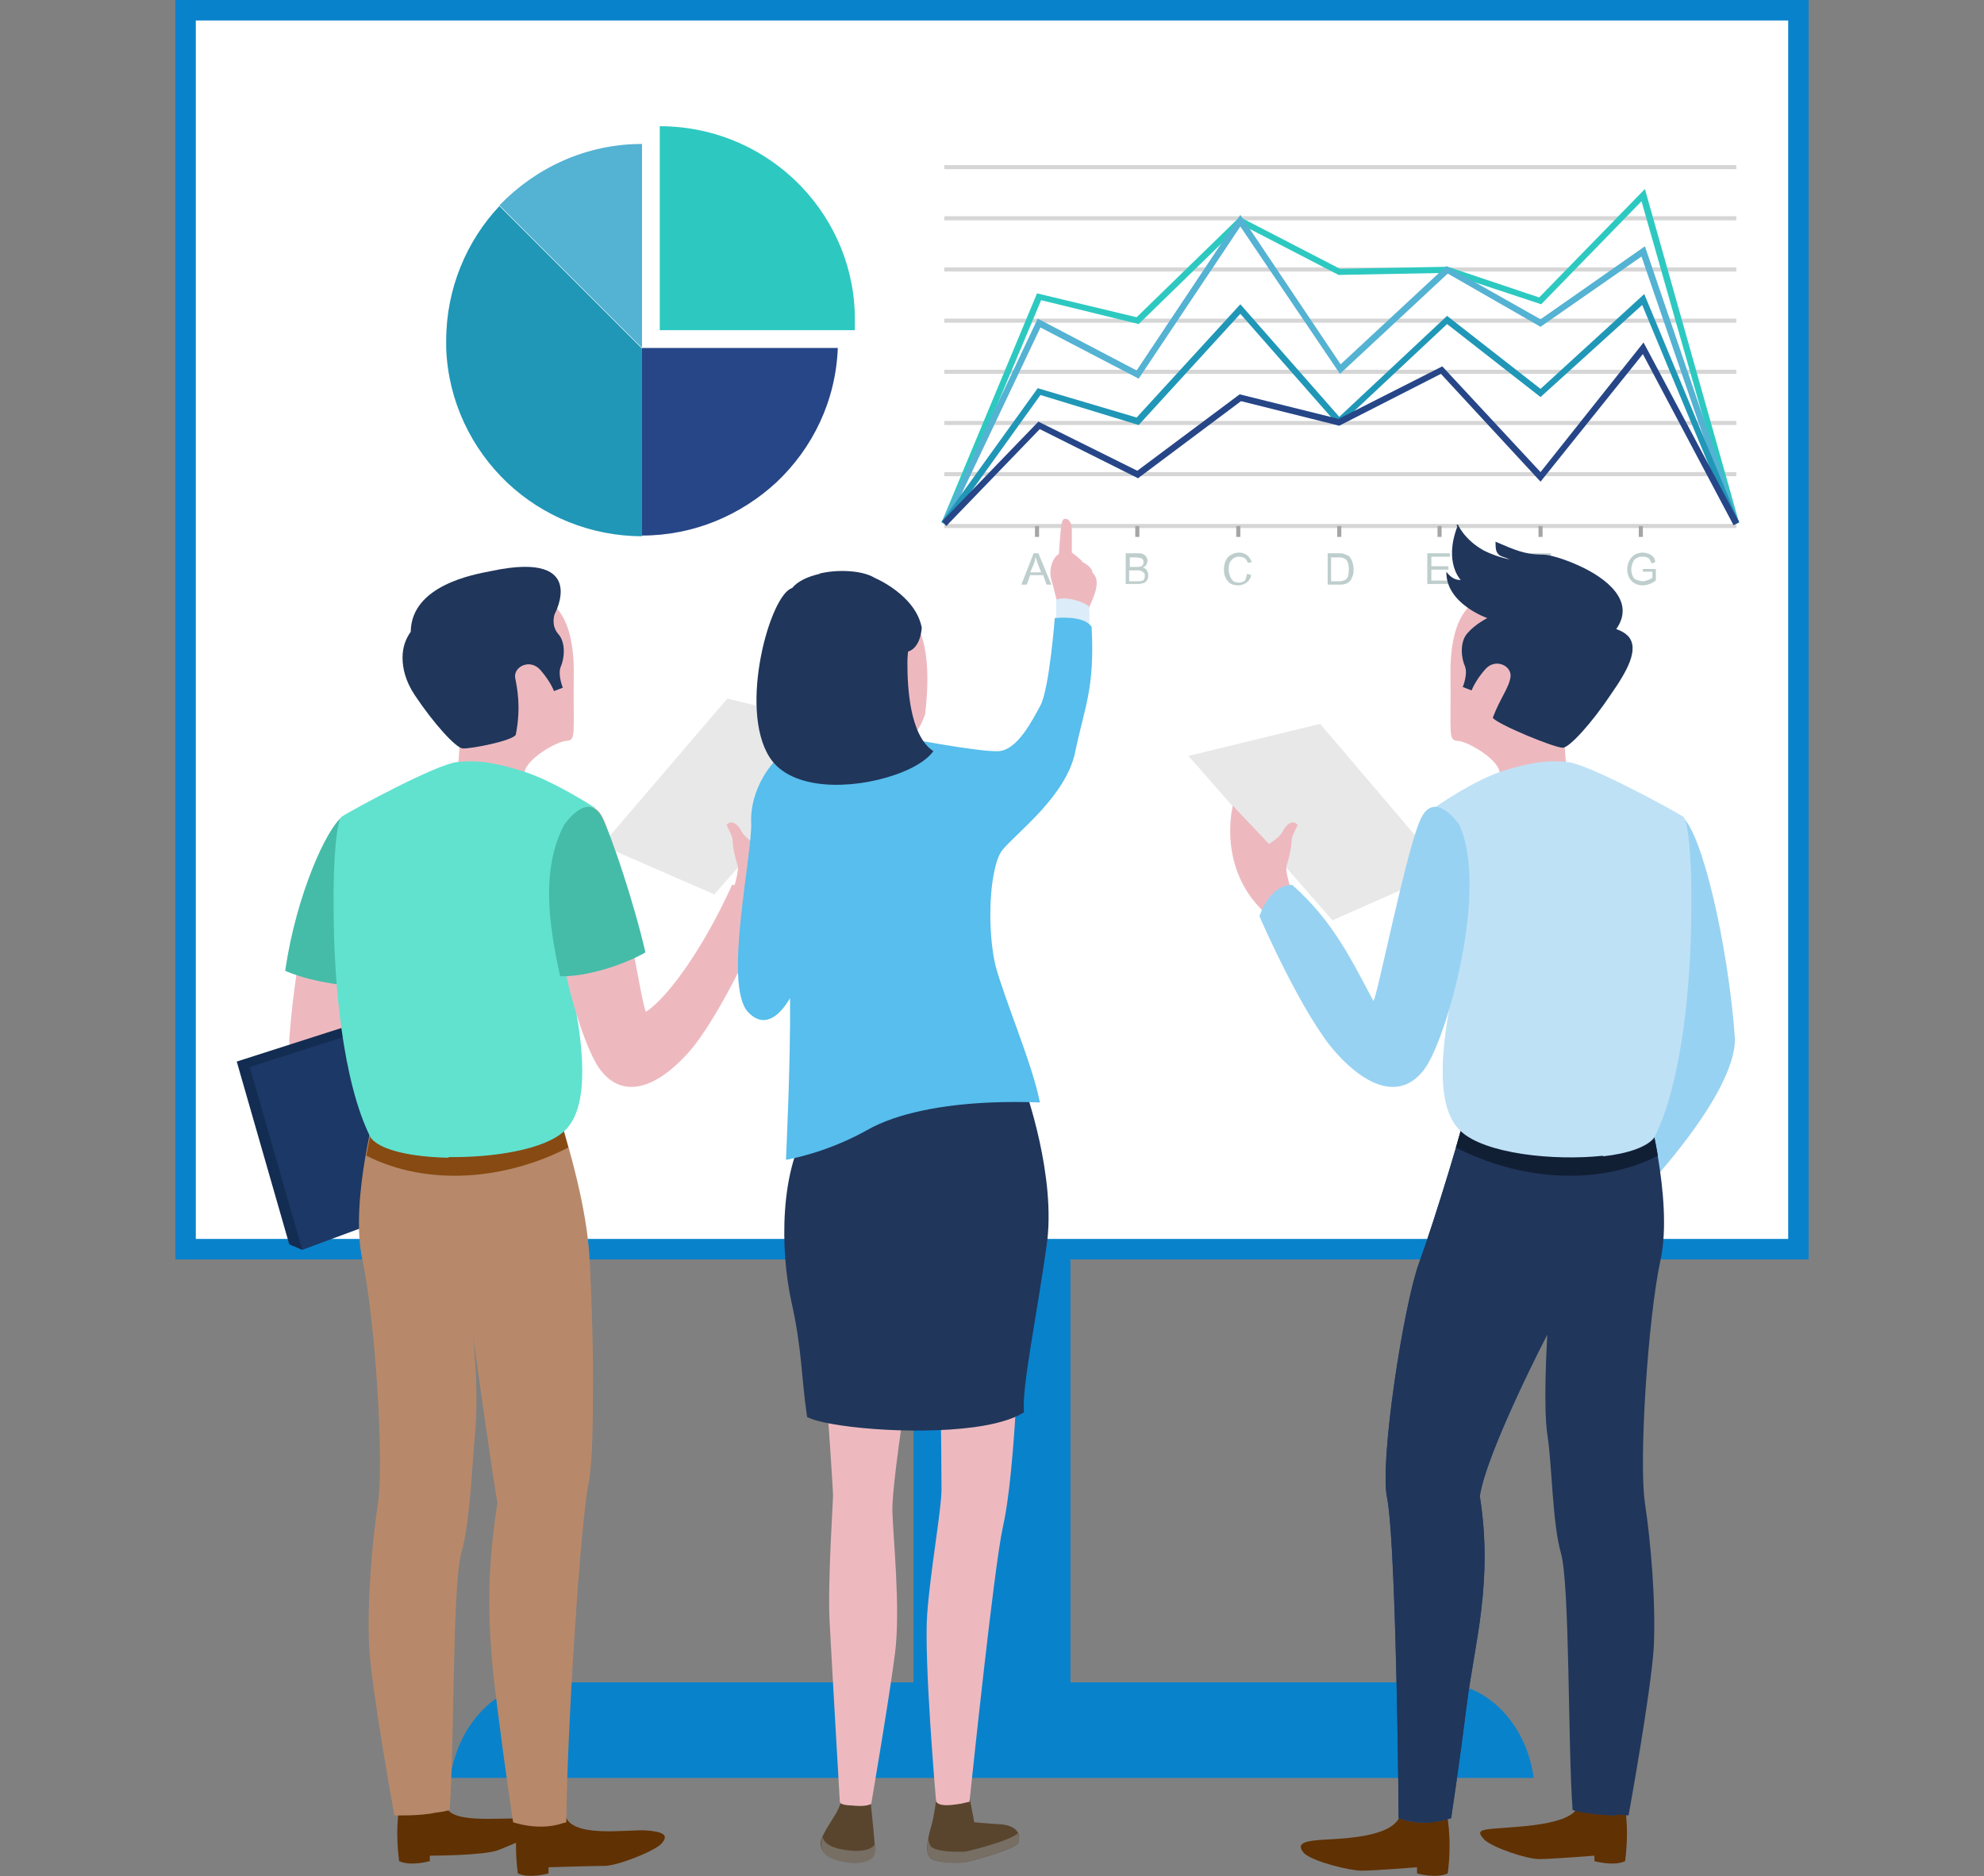 <?xml version="1.0" encoding="utf-8"?>
<!-- Generator: Adobe Illustrator 24.0.2, SVG Export Plug-In . SVG Version: 6.00 Build 0)  -->
<svg version="1.1" id="OBJECTS" xmlns="http://www.w3.org/2000/svg" xmlns:xlink="http://www.w3.org/1999/xlink" x="0px" y="0px"
	 viewBox="0 0 290.8 275" style="enable-background:new 0 0 290.8 275;" xml:space="preserve">
<rect x="0" y="0" width="290.8" height="275" fill="#808080" stroke="none"/>
<style type="text/css">
	.st0{fill:#0982CC;}
	.st1{fill:#FFFFFF;}
	.st2{fill:#D6D6D6;}
	.st3{fill:#A5A5A5;}
	.st4{fill:#2DC9C1;}
	.st5{fill:#54B2D3;}
	.st6{fill:#2097B7;}
	.st7{fill:#264687;}
	.st8{enable-background:new    ;}
	.st9{fill:#BECECD;}
	.st10{fill:#BCBCBC;}
	.st11{fill:#603102;}
	.st12{fill:#E8E8E8;}
	.st13{fill:#EDB9BF;}
	.st14{fill:#132C51;}
	.st15{fill:#1B3866;}
	.st16{fill:#44BCA8;}
	.st17{fill:#20365B;}
	.st18{fill:#B7896A;}
	.st19{fill:#874A12;}
	.st20{fill:#60E2CF;}
	.st21{fill:#DCECF8;}
	.st22{fill:#59452D;}
	.st23{fill:#776E64;}
	.st24{fill:#16BFA6;}
	.st25{fill:#57BEED;}
	.st26{fill:#98D2F2;}
	.st27{fill:#224577;}
	.st28{fill:#111F35;}
	.st29{fill:#BFE1F6;}
</style>
<g>
	<g>
		<rect x="133.9" y="180.6" class="st0" width="23" height="71"/>
		<path class="st0" d="M224.8,260.6c-1.1-8-6.9-14-14-14H80c-7.1,0-12.9,6.1-14,14H224.8z"/>
		<g>
			<rect x="27.2" y="1.5" class="st1" width="236.4" height="181.7"/>
			<path class="st0" d="M265.1,184.6H25.7V0h239.4V184.6z M28.7,181.6h233.4V3H28.7V181.6z"/>
		</g>
	</g>
	<g>
		<g>
			<g>
				<g>
					<g>
						<g>
							<g>
								<rect x="138.4" y="76.8" class="st2" width="116.1" height="0.6"/>
							</g>
							<g>
								<rect x="138.4" y="69.2" class="st2" width="116.1" height="0.6"/>
							</g>
							<g>
								<rect x="138.4" y="61.7" class="st2" width="116.1" height="0.6"/>
							</g>
							<g>
								<rect x="138.4" y="54.2" class="st2" width="116.1" height="0.6"/>
							</g>
							<g>
								<rect x="138.4" y="46.7" class="st2" width="116.1" height="0.6"/>
							</g>
							<g>
								<rect x="138.4" y="39.2" class="st2" width="116.1" height="0.6"/>
							</g>
							<g>
								<rect x="138.4" y="31.7" class="st2" width="116.1" height="0.6"/>
							</g>
							<g>
								<rect x="138.4" y="24.2" class="st2" width="116.1" height="0.6"/>
							</g>
						</g>
						<g>
							<g>
								<rect x="151.7" y="77.1" class="st3" width="0.6" height="1.6"/>
							</g>
							<g>
								<rect x="166.4" y="77.1" class="st3" width="0.6" height="1.6"/>
							</g>
							<g>
								<rect x="181.2" y="77.1" class="st3" width="0.6" height="1.6"/>
							</g>
							<g>
								<rect x="196" y="77.1" class="st3" width="0.6" height="1.6"/>
							</g>
							<g>
								<rect x="210.7" y="77.1" class="st3" width="0.6" height="1.6"/>
							</g>
							<g>
								<rect x="225.5" y="77.1" class="st3" width="0.6" height="1.6"/>
							</g>
							<g>
								<rect x="240.2" y="77.1" class="st3" width="0.6" height="1.6"/>
							</g>
						</g>
					</g>
					<g>
						<polygon class="st4" points="138.8,76.9 138,76.6 152,43 166.6,46.5 181.7,31.8 196.4,39.4 212.2,39.1 225.6,43.6 241.1,27.7 
							254.9,76.6 254.1,76.9 240.6,29.5 225.9,44.6 212,40 196.2,40.3 181.9,32.9 166.9,47.5 152.6,44 						"/>
					</g>
					<g>
						<polygon class="st5" points="138.8,76.9 138,76.6 152.1,46.7 166.6,54.3 181.8,31.5 196.5,53.4 212,39 225.8,46.8 241.1,36.1 
							254.9,76.6 254.1,76.9 240.6,37.6 225.8,47.9 212.2,40.1 196.4,54.8 181.8,33.2 166.9,55.5 152.5,48 						"/>
					</g>
					<g>
						<polygon class="st6" points="138.8,77 138,76.5 152.1,56.9 166.6,61.2 181.8,44.6 196.3,61.1 212.1,46.3 225.8,57 241,43.1 
							254.9,76.6 254.1,76.9 240.7,44.7 225.8,58.2 212.1,47.5 196.2,62.4 181.8,46 166.9,62.3 152.5,57.9 						"/>
					</g>
					<g>
						<polygon class="st7" points="138.7,77.1 138.1,76.4 152.2,61.8 166.7,69 181.7,57.8 196.2,61.4 211.4,53.7 225.8,69.2 
							240.9,50.2 254.9,76.5 254.1,77 240.8,51.9 225.8,70.6 211.2,54.8 196.3,62.4 181.9,58.8 166.8,70.1 152.4,62.9 						"/>
					</g>
				</g>
				<g class="st8">
					<path class="st9" d="M149.7,85.7l1.8-4.6h0.7l1.9,4.6h-0.7l-0.5-1.4h-1.9l-0.5,1.4H149.7z M151,83.9h1.6l-0.5-1.3
						c-0.1-0.4-0.3-0.7-0.3-1c-0.1,0.3-0.1,0.6-0.2,0.9L151,83.9z"/>
				</g>
				<g class="st8">
					<path class="st9" d="M165,85.7v-4.6h1.7c0.4,0,0.6,0,0.8,0.1c0.2,0.1,0.4,0.2,0.5,0.4c0.1,0.2,0.2,0.4,0.2,0.6
						c0,0.2-0.1,0.4-0.2,0.6c-0.1,0.2-0.3,0.3-0.5,0.4c0.3,0.1,0.5,0.2,0.6,0.4c0.1,0.2,0.2,0.4,0.2,0.7c0,0.2,0,0.4-0.1,0.6
						c-0.1,0.2-0.2,0.3-0.3,0.4s-0.3,0.2-0.5,0.2c-0.2,0.1-0.4,0.1-0.7,0.1H165z M165.6,83.1h1c0.3,0,0.5,0,0.6-0.1
						c0.2,0,0.3-0.1,0.3-0.2c0.1-0.1,0.1-0.2,0.1-0.4c0-0.2,0-0.3-0.1-0.4c-0.1-0.1-0.2-0.2-0.3-0.2s-0.4-0.1-0.7-0.1h-0.9V83.1z
						 M165.6,85.2h1.1c0.2,0,0.3,0,0.4,0c0.1,0,0.3-0.1,0.4-0.1s0.2-0.1,0.2-0.3c0.1-0.1,0.1-0.2,0.1-0.4c0-0.2,0-0.3-0.1-0.4
						c-0.1-0.1-0.2-0.2-0.4-0.3s-0.4-0.1-0.7-0.1h-1.1V85.2z"/>
				</g>
				<g class="st8">
					<path class="st9" d="M182.8,84.1l0.6,0.2c-0.1,0.5-0.4,0.9-0.7,1.1s-0.7,0.4-1.2,0.4c-0.5,0-0.9-0.1-1.2-0.3
						c-0.3-0.2-0.5-0.5-0.7-0.9c-0.2-0.4-0.2-0.8-0.2-1.2c0-0.5,0.1-0.9,0.3-1.3c0.2-0.4,0.4-0.6,0.8-0.8c0.3-0.2,0.7-0.3,1.1-0.3
						c0.5,0,0.8,0.1,1.2,0.4c0.3,0.2,0.5,0.6,0.7,1l-0.6,0.1c-0.1-0.3-0.3-0.6-0.5-0.7s-0.5-0.2-0.8-0.2c-0.4,0-0.6,0.1-0.9,0.3
						c-0.2,0.2-0.4,0.4-0.5,0.7c-0.1,0.3-0.1,0.6-0.1,0.9c0,0.4,0.1,0.7,0.2,1c0.1,0.3,0.3,0.5,0.5,0.7c0.2,0.1,0.5,0.2,0.8,0.2
						c0.3,0,0.6-0.1,0.9-0.3C182.6,84.8,182.7,84.5,182.8,84.1z"/>
				</g>
				<g class="st8">
					<path class="st9" d="M194.6,85.7v-4.6h1.6c0.4,0,0.6,0,0.8,0.1c0.3,0.1,0.5,0.2,0.7,0.3c0.2,0.2,0.4,0.5,0.5,0.8
						s0.2,0.7,0.2,1.1c0,0.3,0,0.7-0.1,0.9c-0.1,0.3-0.2,0.5-0.3,0.7c-0.1,0.2-0.3,0.3-0.4,0.4c-0.2,0.1-0.3,0.2-0.5,0.2
						c-0.2,0.1-0.5,0.1-0.7,0.1H194.6z M195.2,85.2h1c0.3,0,0.5,0,0.7-0.1c0.2-0.1,0.3-0.1,0.4-0.2c0.1-0.1,0.3-0.3,0.3-0.6
						c0.1-0.2,0.1-0.5,0.1-0.9c0-0.5-0.1-0.8-0.2-1.1c-0.2-0.3-0.3-0.4-0.6-0.5c-0.2-0.1-0.4-0.1-0.8-0.1h-1V85.2z"/>
				</g>
				<g class="st8">
					<path class="st9" d="M209.2,85.7v-4.6h3.3v0.5h-2.7v1.4h2.5v0.5h-2.5v1.6h2.8v0.5H209.2z"/>
				</g>
				<g class="st8">
					<path class="st9" d="M224.2,85.7v-4.6h3.1v0.5h-2.5v1.4h2.2v0.5h-2.2v2.1H224.2z"/>
				</g>
				<g class="st8">
					<path class="st9" d="M240.8,83.9v-0.5l1.9,0v1.7c-0.3,0.2-0.6,0.4-0.9,0.5s-0.6,0.2-1,0.2c-0.5,0-0.9-0.1-1.2-0.3
						c-0.4-0.2-0.6-0.5-0.8-0.8c-0.2-0.4-0.3-0.8-0.3-1.2c0-0.4,0.1-0.9,0.3-1.3c0.2-0.4,0.5-0.7,0.8-0.9c0.4-0.2,0.8-0.3,1.2-0.3
						c0.3,0,0.6,0.1,0.9,0.2c0.3,0.1,0.5,0.3,0.6,0.4s0.3,0.4,0.3,0.8l-0.5,0.2c-0.1-0.2-0.2-0.4-0.3-0.6s-0.2-0.2-0.4-0.3
						c-0.2-0.1-0.4-0.1-0.6-0.1c-0.3,0-0.5,0-0.7,0.1c-0.2,0.1-0.4,0.2-0.5,0.3c-0.1,0.1-0.2,0.3-0.3,0.5c-0.1,0.3-0.2,0.6-0.2,0.9
						c0,0.4,0.1,0.8,0.2,1c0.1,0.3,0.3,0.5,0.6,0.6s0.6,0.2,0.9,0.2c0.3,0,0.5-0.1,0.8-0.2c0.3-0.1,0.4-0.2,0.6-0.3v-0.9H240.8z"/>
				</g>
			</g>
		</g>
	</g>
	<g>
		<g>
			<path class="st10" d="M94.1,51L94.1,51L94.1,51z"/>
			<path class="st10" d="M94.1,51L94.1,51L94.1,51z"/>
			<path class="st4" d="M117.6,27.5c-5.2-5.5-12.6-9-20.9-9v29.9h28.6c0-0.4,0-0.8,0-1.2C125.4,39.5,122.4,32.6,117.6,27.5z"/>
			<path class="st5" d="M94.1,51V21.1c-8.2,0-15.6,3.5-20.9,9L94.1,51L94.1,51z"/>
			<path class="st7" d="M94.1,51v27.5c7.6,0,14.5-3,19.7-7.8c5.3-5,8.7-11.9,9-19.7H94.1z"/>
			<path class="st6" d="M73.2,30.2c-4.8,5.1-7.8,12.1-7.8,19.7c0,0.4,0,0.8,0,1.2c0.3,7.7,3.7,14.7,9,19.7
				c5.1,4.8,12.1,7.8,19.7,7.8V51.1L73.2,30.2z"/>
		</g>
	</g>
</g>
<g>
	<path class="st11" d="M76.1,265.6c0,0-0.9,3.6-0.2,9c1.7,0.8,4.5,0,4.5,0v-0.9c0,0,6.4-0.2,8.2-0.2c1.8,0,7-2,8.3-3.2
		c1.2-1.3,0.4-1.8-2.2-2s-11.4,1.3-11.9-2.5C80.1,263.9,76.1,265.6,76.1,265.6z"/>
	<path class="st11" d="M58.7,263.8c0,0-0.9,3.6-0.2,9c1.7,0.8,4.5,0,4.5,0V272c0,0,7.8,0,10-0.8c1.7-0.7,4.4-1.7,5.7-2.9
		c1.2-1.3,0.8-1.5-1.8-1.7c-3.5-0.3-11.7,1-11.6-2.4C62.7,262.3,58.7,263.8,58.7,263.8z"/>
	<polygon class="st12" points="125.8,107 104.7,131.1 88.2,123.9 106.6,102.4 	"/>
	<path class="st13" d="M107.4,130.6c0,0,1-2.9,0.7-3.8s-0.7-2.5-0.7-3.4s-0.6-1.7-0.9-2.5c0.8-0.9,1.8,0.1,2.2,1
		c0.5,0.9,2,1.8,2,1.8l5.3-5.6c0,0,2.4,9.1-4.7,15.7C107.3,136.6,107.4,130.6,107.4,130.6z"/>
	<g>
		<path class="st13" d="M53,120.2c0,0-0.1-2.5-2.9-0.4s-6.7,18.5-7.7,32.5c0,8.2,13.4,22.2,13.4,22.2l3.4-12.2L53,120.2z"/>
		<polygon class="st14" points="52.8,149.8 34.7,155.6 42.4,182.4 44.3,183.2 		"/>
		<polygon class="st15" points="54.7,150.6 36.6,156.4 44.3,183.2 63.2,176.2 		"/>
		<path class="st16" d="M56.7,144.8L53,120.2c0,0-0.1-2.5-2.9-0.4c-2.2,1.6-6.7,11.4-8.3,22.5C45.9,144.1,52.1,144.8,56.7,144.8z"/>
		<path class="st13" d="M80.5,88.3c0,0,3.7,1.4,3.6,10.5c-0.1,9,0.4,9.7-1.1,9.8s-5.9,2.7-6.1,4.6c-2.6,0.3-9.8-0.8-9.8-0.8
			s0.5-3.7,0-4.6C66.5,106.8,71.5,85.3,80.5,88.3z"/>
		<path class="st17" d="M82.2,97.7c0.5-1.1,0.8-3.5-0.4-4.8c-1.1-1.3-0.5-2.9-0.5-2.9s1.2-2.2,0.8-4.1l0,0c-0.4-2-2.6-3.8-10.1-2.2
			c-2.6,0.5-11.7,2.1-11.8,8.9c-0.7,1-1.2,2.2-1.2,3.8c0,1.5,0.4,3.4,1.8,5.5c2.8,4.2,6,7.7,7,7.8c1.1,0.1,7.3-1.1,7.8-2
			c0.8-4.1,0.2-6.8-0.1-8.4c-0.2-1.6,2.2-2.8,3.7-1.1s2,3.1,2,3.1l1.3-0.5C82.5,100.8,81.7,98.9,82.2,97.7z"/>
		<path class="st18" d="M86.5,186c0-0.7-0.1-1.3-0.1-1.8c-0.6-9.7-4.6-20.5-5.1-23.6c0-0.1-0.1-0.2-0.1-0.3c0,0-0.1,0-0.1-0.1
			s-0.1-0.1-0.2-0.1c0,0-0.1,0-0.1-0.1c-0.1,0-0.1-0.1-0.2-0.1s-0.1,0-0.2-0.1c-0.1,0-0.2-0.1-0.3-0.1c-0.1,0-0.2,0-0.2-0.1
			c-0.1,0-0.2,0-0.3-0.1c-0.1,0-0.2,0-0.3,0c-0.1,0-0.3,0-0.4-0.1c-0.1,0-0.2,0-0.3,0c-0.1,0-0.3,0-0.4,0s-0.2,0-0.4,0
			c-0.2,0-0.3,0-0.5,0c-0.1,0-0.2,0-0.4,0c-0.2,0-0.4,0-0.5,0s-0.3,0-0.4,0c-0.2,0-0.4,0-0.6,0c-0.1,0-0.3,0-0.4,0
			c-0.2,0-0.4,0-0.6,0c-0.1,0-0.3,0-0.4,0c-0.2,0-0.5,0-0.7,0c-0.1,0-0.3,0-0.4,0c-0.3,0-0.5,0-0.8,0c-0.1,0-0.2,0-0.3,0
			c-0.8,0-1.5,0.1-2.3,0.2h-0.1c-0.4,0-0.7,0.1-1.1,0.1c-0.1,0-0.2,0-0.3,0c-0.3,0-0.6,0-0.8,0.1c-0.1,0-0.3,0-0.4,0
			c-0.2,0-0.5,0-0.7,0.1c-0.2,0-0.3,0-0.5,0s-0.4,0-0.7,0.1c-0.2,0-0.3,0-0.5,0.1c-0.2,0-0.4,0-0.6,0.1c-0.2,0-0.3,0-0.5,0.1
			c-0.2,0-0.4,0-0.6,0.1c-0.2,0-0.3,0-0.5,0.1c-0.2,0-0.4,0-0.6,0.1c-0.1,0-0.3,0-0.4,0c-0.2,0-0.4,0-0.6,0.1c-0.1,0-0.3,0-0.4,0
			c-0.2,0-0.4,0-0.5,0.1c-0.1,0-0.3,0-0.4,0c-0.2,0-0.3,0-0.5,0.1c-0.1,0-0.2,0-0.4,0c-0.1,0-0.3,0-0.4,0s-0.2,0-0.4,0
			c-0.1,0-0.2,0-0.2,0c-0.1,0-0.3,0-0.4,0.1h-0.1c-0.9,0.1-1.5,0.2-1.5,0.2s-4.2,14.6-2.3,23.4s3.2,29.7,2.3,35.7
			c-0.9,6-1.6,14.5-1.3,21.1c0.4,6.6,3.7,24.7,3.7,24.7s3.9,0.1,6-0.4c0.8-0.1,1.6-0.2,2.1-0.4c0.7-9.5,0.4-33,1.7-37.6
			c1.3-4.6,1.6-13,2-17.4c0.5-4.9,0.1-10.9-0.3-14.8c0.9,6.7,2.8,20.1,3.6,24.8c-2,12.6-1.1,21.4,0,30.1c1.1,8.8,2.3,16.7,2.3,16.7
			s3.6,1.3,7.1,0.2c0.2-0.1,0.5-0.1,0.7-0.2c0.1-13.4,2.1-44.5,3.3-49.8c0.4-2.2,0.6-7,0.6-12.3C87,198.2,86.7,190.5,86.5,186z"/>
		<path class="st19" d="M53.7,169.4c0.8-4.6,1.8-8.2,1.8-8.2s25.3-3.6,25.8-0.6c0.2,1.2,1,4.1,2,7.6C74.2,172.9,62.8,174,53.7,169.4
			z"/>
		<path class="st20" d="M83.5,130.3c-0.1-5.4,3.7-11.9,3.7-11.9s-6-3.9-10.4-5.3c-4.4-1.4-6.9-1.7-9.8-1.4c-3,0.3-15.2,6.9-16.9,8
			c-0.7,0.4-1.3,6-1.2,13.4c0,10.8,1.3,25.4,5.4,33.6c1.3,1.9,6.1,2.9,11.5,3c0,0,0,0-0.1-0.1c6.6,0.1,14.1-1.1,17-3.8
			c3.5-3.2,3-11,1.5-18.9C82.6,139,83.5,135.7,83.5,130.3z"/>
		<path class="st13" d="M82.8,120.9c0,0,3.5-5.2,5.6-1s5.7,28.2,6.3,28.4c3.3-2.2,8.5-9.5,12.6-18.6c3.4,0,4.8,4.6,4.8,4.6
			s-6.3,14.6-11.3,20.1s-9.9,6.7-13.1,2C84.5,151.6,78.5,130.3,82.8,120.9z"/>
		<path class="st16" d="M94.6,139.6c-1.6-7-4.9-16.9-6.3-19.7c-2.1-4.2-5.6,1-5.6,1c-3.4,6.4-2.3,14.5-0.6,22.2
			C86,143.2,91.5,141.4,94.6,139.6z"/>
	</g>
</g>
<g>
	<path class="st13" d="M155,88.5c0,0-0.5-2.2-0.9-3.5c-0.4-1.4,0.1-3.2,1.1-3.8c0.2-2.7,0.3-4.6,0.6-5c0.3-0.4,1.3-0.1,1.3,1.4
		s0,3.4,0,3.4s1.4,1,1.6,1.4c0.8,0.4,1.5,1.1,1.4,1.5c0.4,0.4,0.8,1,0.6,2.1c-0.1,1-0.9,2.6-1.2,3.4C159.2,90.1,155,88.5,155,88.5z"
		/>
	<path class="st21" d="M154.8,91.2c0,0,0-2.8,0-3.3c1.4-0.6,4.3,0.4,4.8,1c0.2,2.1,0,3.6,0,3.6L154.8,91.2z"/>
	<g>
		<path class="st22" d="M137.3,263.3c0,0-0.4,2.9-0.7,4c-0.3,1.1-1.4,4.5,0,5.2s4.5,0.5,4.7,0.5s7.2-1.8,7.9-2.8
			c0.7-1.9-0.9-2.7-2.6-2.8s-3.8-0.3-3.8-0.3l-0.8-4.2L137.3,263.3z"/>
		<path class="st23" d="M141.5,271.4c-0.2,0-3.3,0.2-4.7-0.5c-0.5-0.2-0.7-0.8-0.7-1.5c-0.3,1.3-0.3,2.7,0.5,3.1
			c1.4,0.7,4.5,0.5,4.7,0.5s7.2-1.8,7.9-2.8c0.2-0.6,0.2-1.1,0-1.5C148.2,269.8,141.7,271.4,141.5,271.4z"/>
		<path class="st22" d="M123.9,262.5c0,0-0.8,2.3-1.3,3.2c-0.5,0.9-2.1,3.1-2.3,4.3c-0.1,1,0.4,2.7,4.7,2.9c3.2,0,3.2-1.7,3.2-2.5
			s-0.7-7.3-0.7-7.3L123.9,262.5z"/>
		<path class="st23" d="M125.3,271.3c-3.4-0.2-4.5-1.1-4.7-2c-0.1,0.2-0.2,0.5-0.2,0.7c-0.1,1,0,2.7,4.6,3.1c3.8,0,3.3-1.9,3.3-2.7
			c0,0,0-0.1,0-0.2C127.9,270.9,127.2,271.3,125.3,271.3z"/>
		<path class="st13" d="M137.9,207c0,0,0.1,8.3,0.1,11.3s-1.6,11.6-2.1,18.3s1.3,27.4,1.3,27.4s0.1,0.9,2.8,0.5
			c0.2,0,0.5-0.1,0.8-0.1l0,0c0.4-0.1,0.8-0.2,1.3-0.3c0.3-2.8,3.6-34.5,4.9-40.3c1.3-5.7,1.9-17.6,1.9-17.6L137.9,207z"/>
		<path class="st13" d="M132.7,205.3h-11.5v0.1c0,0,0,0.1,0,0.3l0,0c0.2,2.2,0.9,12.6,0.9,13.5c0,1.1-0.8,12.7-0.5,18.5
			s1.5,26.5,1.5,26.5s0.1,0,0.1,0.1l0,0c0.5,0.4,1.7,0.3,2.3,0.4c1.7,0.1,2.2-0.3,2.2-0.3s2.7-15.8,3.5-22.2s-0.3-17-0.4-20.6
			S132.7,205.3,132.7,205.3z"/>
	</g>
	<path class="st17" d="M153.4,182.6c1.5-10.1-3.2-23.1-3.2-23.1s-8.6-0.6-16.9,0.1c-0.2,0-0.3,0-0.5,0s-0.4,0-0.6,0.1
		c-3,0.3-5.8,0.8-8.2,1.6c0.1,0,0.2,0,0.3-0.1c-2.4,0.8-4.3,1.8-5.3,3.2c-4.9,6.7-4.6,19.2-3,26.4c1.6,7.2,1.4,10.8,2.3,16.9
		c2.8,1.5,15.4,2.7,24.4,1.5l0,0c3-0.4,5.7-1.1,7.4-2.2l0,0C149.7,203.6,152,192.7,153.4,182.6L153.4,182.6z"/>
	<path class="st13" d="M129.9,88.8c0,0,7.7-1.1,5.7,15.9c-1.2,3.2-1.9,3.9-6.8,3.2C124.4,102.4,129.9,88.8,129.9,88.8z"/>
	<g>
		<path class="st24" d="M127.1,165.5c0.2-0.1,0.5-0.2,0.7-0.4C127.5,165.3,127.3,165.4,127.1,165.5z"/>
		<path class="st25" d="M147,124.5c2.2-2.6,9.3-7.9,10.6-14.3s2.9-9.2,2.4-18.3c-1.1-1.8-5.4-1.3-5.4-1.3s-0.8,10.4-2.1,12.8
			c-1.3,2.4-3.4,6.5-6.1,6.7s-14.6-2.1-14.6-2.1s-5.5-0.9-11.9,0.1c-6.3,0.9-10,7.5-9.8,12.4c0.2,4.9-4.1,23.7-0.5,27.8
			c2.5,2.7,4.8,0.4,6.2-2c0.1,9.1-0.6,23.7-0.6,23.7s5.7-0.9,11.8-4.3c4.5-2.6,11.3-3.8,18.2-4.1c2.4-0.1,4.9-0.1,7.2,0l0,0l0,0l0,0
			c0,0,0,0,0-0.1c-1.1-5.6-5.1-14.8-6.5-20c-0.9-3.9-1-9.7-0.2-13.6C146,126.4,146.4,125.2,147,124.5z"/>
	</g>
	<path class="st17" d="M133,97.2c0-1,0.1-1.7,0.1-1.7s1.7-0.3,2-3.4l0,0c0,0,0,0,0-0.1c-0.9-4.8-6.9-7.3-6.9-7.3
		c-1.8-1.1-5.4-1.3-8.2-0.6c0.1,0,0.1,0,0.2,0c-1.8,0.4-3.3,1.1-4.1,2.1c-3.2,0.9-7.9,17.6-3.3,24.8c3.2,5,12.2,4.7,18.3,2.6l0,0
		c2.7-0.9,4.8-2.2,5.7-3.5C133.3,107.8,133,100.6,133,97.2z"/>
</g>
<g>
	<path class="st11" d="M212,265.6c0,0,0.9,3.6,0.2,9c-1.7,0.8-4.5,0-4.5,0v-0.9c0,0-6.3,0.5-8.1,0.5c-1.8,0-7-1.3-8.4-2.5
		c-1.2-1.3-0.4-1.8,2.2-2s11.4-0.2,11.9-4C208,263.9,212,265.6,212,265.6z"/>
	<path class="st11" d="M238,263.8c0,0,0.9,3.6,0.2,9c-1.7,0.8-4.5,0-4.5,0V272c0,0-6.3,0.5-8.1,0.5c-1.8,0-6.6-1.6-8-2.8
		c-1.2-1.3-0.8-1.5,1.8-1.7c3.5-0.3,12.1-0.5,12-3.9C234.1,262.3,238,263.8,238,263.8z"/>
	<polygon class="st12" points="174.2,110.8 195.3,134.9 211.8,127.6 193.5,106.1 	"/>
	<path class="st13" d="M189.3,130.6c0,0-1-2.9-0.7-3.8s0.7-2.5,0.7-3.4s0.6-1.7,0.9-2.5c-0.8-0.9-1.8,0.1-2.2,1
		c-0.5,0.9-2,1.8-2,1.8l-5.3-5.6c0,0-2.4,9.1,4.7,15.7C189.5,136.6,189.3,130.6,189.3,130.6z"/>
	<g>
		<path class="st26" d="M243.7,120.2c0,0,0.1-2.5,2.9-0.4s6.7,18.5,7.7,32.5c0,8.2-13.4,22.2-13.4,22.2l-3.4-12.2L243.7,120.2z"/>
		<path class="st13" d="M216.2,88.3c0,0-3.7,1.4-3.6,10.5c0.1,9-0.4,9.7,1.1,9.8s5.9,2.7,6.1,4.6c2.6,0.3,9.8-0.8,9.8-0.8
			s-0.5-3.7,0-4.6C230.2,106.8,225.3,85.3,216.2,88.3z"/>
		<path class="st17" d="M238.6,93.2c-0.4-0.4-0.9-0.7-1.7-1c2.9-4.1-1.5-7.5-5.5-9.3c-2.2-1-4.3-1.6-5.2-1.6c-2.7,0-4.2-0.7-7-1.9
			c0,1.1,0.1,1.5,0.4,1.8c0.3,0.4,0.8,0.4,1.7,0.8c-1.5-0.3-2.8-0.8-3.8-1.3c-2.9-1.6-3.8-3.8-3.8-3.8s0,0,0,0.1
			c-0.1-0.1-0.1-0.2-0.1-0.2c0,0.1-0.1,0.2-0.1,0.2c0,0.1,0.1,0.1,0.1,0.2c-2,5.3,0.5,7.8,0.5,7.8s-1.1,0.2-2.1-1.2
			c-0.1,4.7,6,6.8,6,6.8s-1.8,0.9-2.9,2.2c-1.2,1.3-0.9,3.7-0.4,4.8c0.5,1.2-0.3,3.1-0.3,3.1l1.3,0.5c0,0,0.5-1.4,2-3.1
			s3.9-0.5,3.7,1.1c-0.2,1.6-1.5,3.1-2.6,6c0.5,0.9,9.2,4.5,10.3,4.4c1-0.1,4.2-3.6,7-7.8C238.4,98.5,240.4,95.1,238.6,93.2z"/>
		<path class="st27" d="M234.3,163.4c0,0,6.7,14.3,4.8,23.1c-1.9,8.8-2.3,29.8-1.4,35.8s2.4,12.7,2,19.3c-0.4,6.6-2.8,24.5-2.8,24.5
			s-4.2-0.1-6.3-0.8c-0.7-9.5-0.4-33-1.7-37.6c-1.3-4.6-1.3-13.1-2-17.4s0-14.9,0-14.9s-9,17.4-10,23.9c2,12.6-0.8,21.7-1.9,30.5
			c-1.1,8.8-2.3,16.7-2.3,16.7s-4,1.5-7.7,0c-0.1-13.4-0.6-41.6-1.7-47c-1.1-5.3,2.4-28.1,4.7-34.4c2.3-6.3,6.9-21.4,7.4-24.4
			C215.9,157.6,234.3,163.4,234.3,163.4z"/>
		<path class="st17" d="M241.2,161.2c0,0-19.9-2.8-24.7-1.3c-0.7,0.1-1.1,0.4-1.1,0.8c-0.5,3-5.1,18.1-7.4,24.4s-5.8,29.1-4.7,34.4
			c1.1,5.4,1.6,33.6,1.7,47c0.3,0.1,0.5,0.2,0.7,0.2h0.1c0.1,0,0.2,0.1,0.3,0.1c0.5,0.1,1,0.2,1.6,0.3h0.1l0,0c1.3,0.1,2.1,0,2.1,0
			l0,0c1.6-0.2,2.8-0.6,2.8-0.6s1.2-7.9,2.3-16.7c1.1-8.8,3.9-17.9,1.9-30.5c0.9-6.1,8.8-21.7,9.9-23.7c-0.1,1.5-0.6,10.7,0,14.7
			c0.7,4.3,0.7,12.8,2,17.4s1,28.1,1.7,37.6c2.1,0.7,6.3,0.8,6.3,0.8s0,0,0-0.1c1.1,0,1.9,0.1,1.9,0.1s3.3-18.1,3.7-24.7
			c0.3-6.6-0.4-15.1-1.3-21.1s0.4-26.9,2.3-35.7S241.2,161.2,241.2,161.2z"/>
		<path class="st28" d="M243,169.4c-0.8-4.6-1.8-8.2-1.8-8.2s-25.3-3.6-25.8-0.6c-0.2,1.2-1,4.1-2,7.6
			C222.5,172.9,234,174,243,169.4z"/>
		<path class="st29" d="M246.7,119.7c-1.7-1.1-13.9-7.7-16.9-8c-2.9-0.3-5.4,0-9.8,1.4c-4.4,1.5-9.6,5.2-9.6,5.2s3,6.6,2.9,12
			c0,5.4,0.9,8.7-0.7,16.6c-1.5,7.9-2,15.7,1.5,18.9c3.5,3.3,13.6,4.4,20.9,3.6l-0.1,0.1c3.7-0.4,6.6-1.4,7.6-2.8
			c4.1-8.2,5.4-22.9,5.4-33.6C248,125.7,247.4,120.1,246.7,119.7z"/>
		<path class="st26" d="M213.9,120.9c0,0-3.5-5.2-5.6-1s-6.5,26.6-7,26.8c-3.1-5.7-5.7-11.5-11.9-17c-3.4,0-4.8,4.6-4.8,4.6
			s6.3,14.6,11.3,20.1s9.9,6.7,13.1,2C212.2,151.6,218.2,130.3,213.9,120.9z"/>
	</g>
</g>
</svg>
